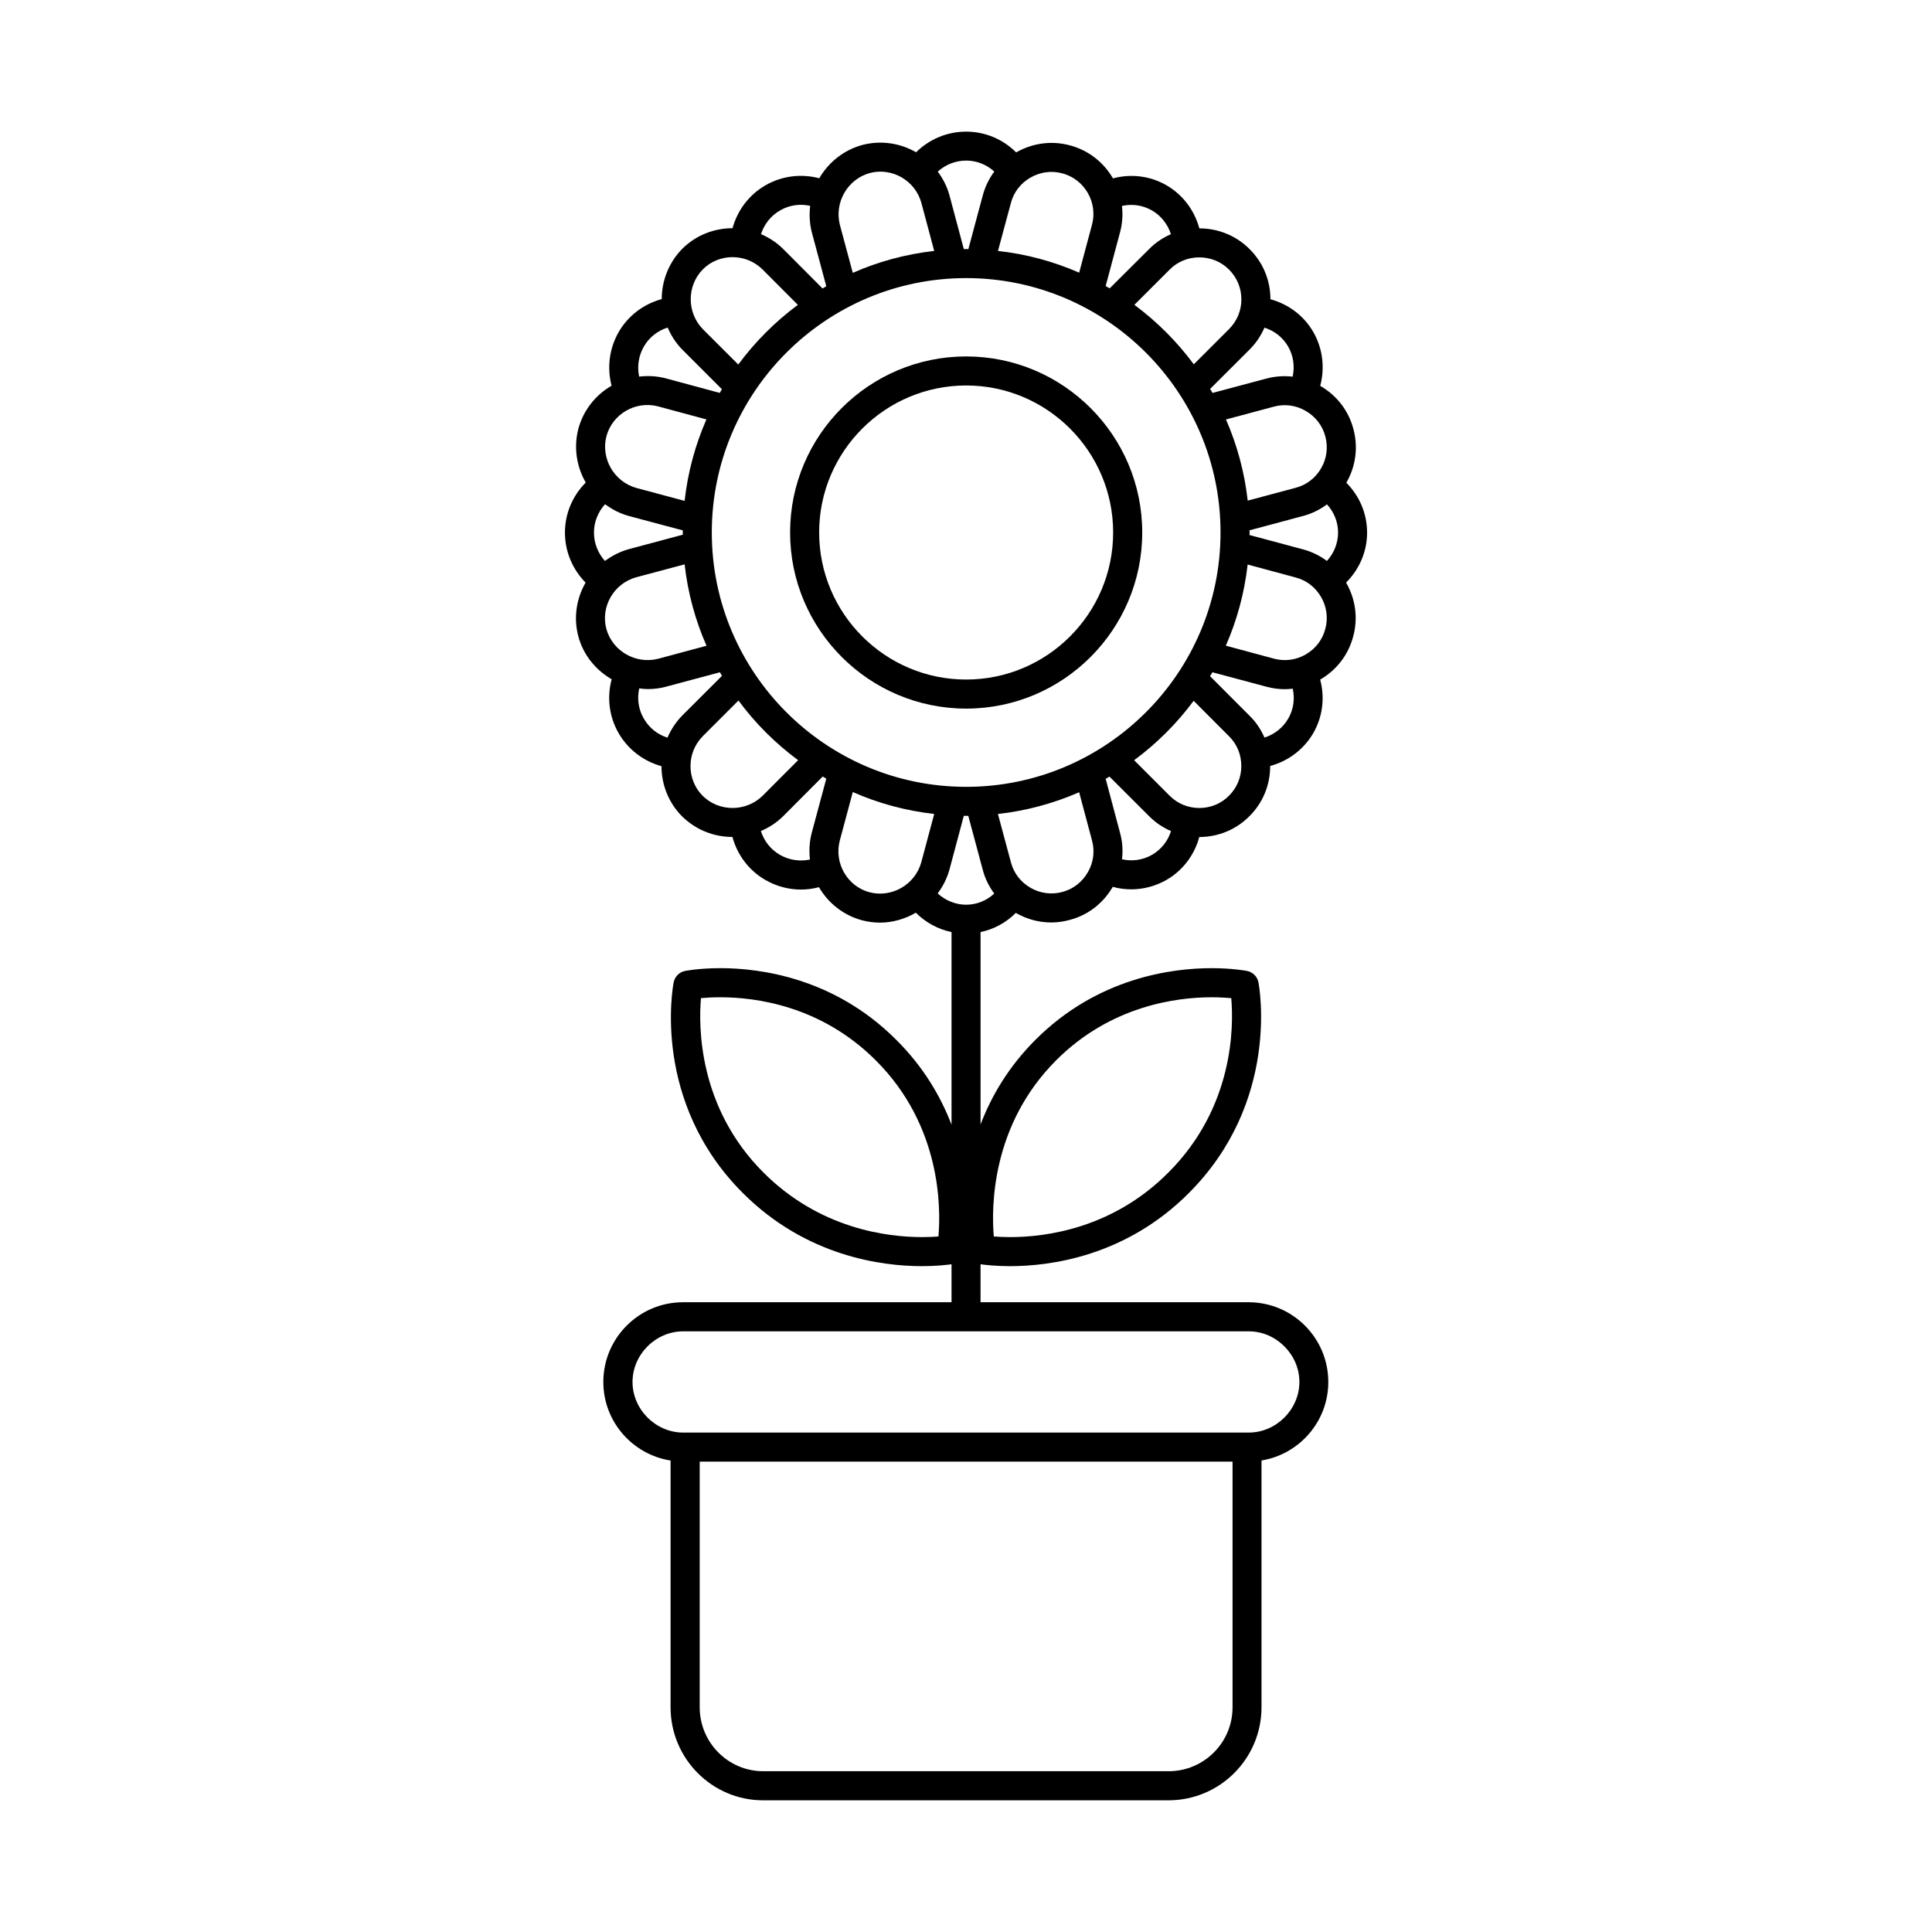 <?xml version="1.0" encoding="UTF-8"?>
<!-- The Best Svg Icon site in the world: iconSvg.co, Visit us! https://iconsvg.co -->
<svg fill="#000000" width="800px" height="800px" version="1.1" viewBox="144 144 512 512" xmlns="http://www.w3.org/2000/svg">
 <g>
  <path d="m400.04 238.46c-25.727 0-46.656 20.926-46.656 46.648 0 25.742 20.934 46.68 46.656 46.68 25.734 0 46.664-20.941 46.664-46.68 0-25.719-20.941-46.648-46.664-46.648zm0 85.625c-21.484 0-38.957-17.484-38.957-38.973 0-21.484 17.484-38.957 38.957-38.957 21.484 0 38.957 17.484 38.957 38.957 0 21.496-17.477 38.973-38.957 38.973z"/>
  <path d="m506.29 285.14c0.008-5.016-2.016-9.715-5.496-13.211 2.519-4.367 3.18-9.453 1.859-14.281-1.273-4.824-4.402-8.871-8.777-11.391 1.266-4.809 0.668-9.918-1.836-14.273-2.504-4.336-6.606-7.391-11.359-8.676-0.008-5.047-1.977-9.777-5.535-13.297-3.519-3.535-8.25-5.488-13.305-5.488-1.289-4.777-4.375-8.918-8.715-11.422-4.336-2.504-9.414-3.109-14.184-1.828-2.519-4.367-6.598-7.484-11.438-8.762-4.801-1.289-9.832-0.613-14.211 1.875-3.496-3.488-8.227-5.504-13.25-5.504-5.039 0-9.754 2-13.273 5.473-4.172-2.418-9.25-3.242-14.258-1.938-4.984 1.371-8.973 4.644-11.398 8.824-4.762-1.258-9.863-0.66-14.242 1.859-4.359 2.504-7.43 6.613-8.746 11.375-4.816 0-9.637 1.812-13.305 5.441-3.629 3.691-5.449 8.516-5.457 13.344-4.754 1.289-8.879 4.367-11.398 8.715-2.512 4.383-3.133 9.453-1.891 14.242-4.18 2.418-7.438 6.398-8.793 11.375-1.309 5-0.473 10.102 1.945 14.281-3.481 3.504-5.512 8.227-5.512 13.258 0 5.047 2.008 9.746 5.473 13.273-2.418 4.18-3.25 9.258-1.922 14.258 1.355 4.984 4.644 8.934 8.832 11.344-1.289 4.777-0.676 9.918 1.836 14.281 2.512 4.359 6.621 7.453 11.367 8.762 0 4.809 1.82 9.645 5.457 13.297 3.684 3.629 8.508 5.457 13.344 5.457 1.289 4.762 4.367 8.887 8.715 11.391 2.938 1.691 6.188 2.551 9.453 2.551 1.613 0 3.203-0.227 4.769-0.629 2.418 4.164 6.398 7.406 11.375 8.762 1.59 0.418 3.195 0.629 4.769 0.629 3.394 0 6.668-0.969 9.523-2.629 2.606 2.613 5.879 4.383 9.461 5.133v51.059c-2.859-7.469-7.414-15.312-14.688-22.539-16.484-16.5-36.234-18.957-46.531-18.957-5.621 0-9.242 0.707-9.391 0.738-1.527 0.293-2.731 1.504-3.031 3.047-0.25 1.273-5.832 31.645 18.324 55.797 16.863 16.871 36.984 19.391 47.484 19.391 3.824 0 6.621-0.34 7.832-0.504v10.066h-71.156c-11.645 0-21.121 9.469-21.121 21.129 0 10.516 7.738 19.23 17.82 20.82v65.395c0 13.594 10.996 24.648 24.512 24.648h107.45c13.594 0 24.641-11.051 24.641-24.648v-65.41c10.02-1.629 17.703-10.336 17.703-20.805 0-11.652-9.469-21.129-21.113-21.129h-71.047v-10.066c1.203 0.164 3.992 0.504 7.816 0.504 10.492 0 30.613-2.519 47.398-19.391 24.145-24.152 18.68-54.523 18.438-55.797-0.293-1.535-1.496-2.754-3.039-3.047-0.164-0.031-3.785-0.738-9.414-0.738-10.336 0-30.133 2.465-46.617 18.957-7.211 7.195-11.73 15.004-14.578 22.449v-50.973c3.535-0.738 6.762-2.488 9.344-5.078 2.914 1.676 6.117 2.535 9.359 2.535 1.652 0 3.305-0.227 4.93-0.676 4.832-1.273 8.863-4.383 11.398-8.762 1.605 0.434 3.227 0.66 4.863 0.66 3.25 0 6.496-0.844 9.383-2.504 4.344-2.504 7.398-6.613 8.684-11.359 5.062-0.016 9.793-1.984 13.305-5.535 3.543-3.519 5.488-8.242 5.488-13.297 4.785-1.289 8.91-4.383 11.422-8.715 2.504-4.352 3.102-9.422 1.82-14.176 4.383-2.535 7.496-6.613 8.762-11.453 1.309-4.809 0.629-9.871-1.891-14.258 3.535-3.519 5.566-8.234 5.566-13.25zm-113.59 186.54c-1.148 0.094-2.613 0.164-4.344 0.164-9.305 0-27.145-2.211-42.051-17.129-17.285-17.293-17.191-38.746-16.539-46.199 1.324-0.125 3.102-0.227 5.195-0.227 9.117 0 26.574 2.164 41.102 16.695 17.387 17.285 17.293 39.125 16.637 46.695zm61.004 141.71h-107.45c-9.273 0-16.824-7.598-16.824-16.941v-65.102h141.21v65.102c0.008 9.352-7.586 16.941-16.938 16.941zm34.652-103.15c0 7.258-6.148 13.406-13.414 13.406h-149.9c-7.281 0-13.414-6.148-13.414-13.406 0-7.289 6.133-13.422 13.414-13.422h149.9c7.258 0 13.414 6.133 13.414 13.422zm-64.449-85.27c14.516-14.516 32.023-16.68 41.172-16.68 2.109 0 3.883 0.109 5.219 0.227 0.645 7.438 0.73 28.844-16.648 46.199-14.824 14.918-32.637 17.129-41.941 17.129-1.715 0-3.188-0.078-4.344-0.164-0.641-7.594-0.746-29.418 16.543-46.711zm65.418-135.38-14.199-3.809c0-0.227 0.031-0.449 0.031-0.676 0-0.18-0.023-0.387-0.031-0.566l14.234-3.809c2.312-0.613 4.434-1.676 6.305-3.062 1.867 2.031 2.938 4.676 2.938 7.469s-1.078 5.457-2.953 7.519c-1.895-1.406-4.012-2.453-6.324-3.066zm4.793-21.5c-1.488 2.582-3.883 4.434-6.746 5.18l-12.715 3.402c-0.852-7.551-2.824-14.793-5.762-21.508l12.707-3.402c2.809-0.77 5.793-0.387 8.383 1.109 2.621 1.504 4.473 3.891 5.234 6.762 0.777 2.879 0.395 5.875-1.102 8.457zm-94.078 84.43c-37.172 0-67.406-30.246-67.406-67.414 0-37.164 30.246-67.406 67.406-67.406 37.18 0 67.414 30.246 67.414 67.406 0 37.168-30.234 67.414-67.414 67.414zm75.113-115.89c1.699-1.676 3.008-3.66 3.938-5.793 2.629 0.82 4.879 2.566 6.281 5 1.395 2.434 1.793 5.273 1.195 7.981-2.332-0.262-4.707-0.109-7.008 0.52l-14.219 3.793c-0.203-0.355-0.434-0.707-0.645-1.062zm-2.172-13.309c0 3-1.156 5.762-3.25 7.871l-9.359 9.352c-4.441-6-9.746-11.305-15.75-15.762l9.352-9.336c2.047-2.078 4.816-3.227 7.809-3.242h0.039c3.008 0 5.785 1.141 7.887 3.242 2.102 2.086 3.266 4.891 3.273 7.875zm-23.711-23.562c2.418 1.402 4.188 3.66 5.039 6.305-2.156 0.938-4.125 2.258-5.809 3.969l-10.43 10.391c-0.348-0.195-0.691-0.434-1.055-0.629l3.809-14.242c0.629-2.32 0.781-4.676 0.504-6.984 2.691-0.602 5.508-0.203 7.941 1.191zm-23.766-9.824c2.867 0.754 5.273 2.598 6.762 5.18s1.891 5.582 1.125 8.438l-3.398 12.707c-6.723-2.953-13.949-4.922-21.516-5.762l3.418-12.684c0.723-2.824 2.551-5.211 5.133-6.723 2.606-1.512 5.609-1.934 8.477-1.156zm-18.004-0.473c-1.41 1.906-2.465 4.062-3.07 6.383l-3.809 14.176c-0.188-0.016-0.395-0.031-0.582-0.031-0.203 0-0.41 0.031-0.613 0.031l-3.801-14.242c-0.645-2.356-1.738-4.457-3.117-6.305 2.047-1.844 4.715-2.922 7.535-2.922 2.797 0.004 5.434 1.078 7.457 2.91zm-32.984 0.387c5.887-1.551 12.043 2 13.664 7.934l3.394 12.715c-7.598 0.859-14.84 2.844-21.578 5.809l-3.41-12.684c-1.539-5.965 2.027-12.16 7.93-13.773zm-23.781 9.91c2.441-1.418 5.281-1.812 7.973-1.211-0.277 2.305-0.172 4.676 0.441 7.047l3.824 14.258c-0.324 0.18-0.652 0.418-0.984 0.598l-10.48-10.512c-1.723-1.707-3.731-2.984-5.832-3.891 0.84-2.629 2.613-4.887 5.059-6.289zm-20.449 15.594c4.32-4.305 11.422-4.273 15.789 0.047l9.367 9.391c-6.016 4.457-11.328 9.777-15.793 15.809l-9.352-9.336c-4.328-4.406-4.328-11.539-0.012-15.91zm-15.652 20.477c1.41-2.449 3.676-4.195 6.305-5.031 0.906 2.125 2.18 4.133 3.898 5.871l10.484 10.484c-0.188 0.309-0.402 0.629-0.59 0.969l-14.336-3.871c-2.356-0.613-4.723-0.723-7.016-0.449-0.57-2.684-0.152-5.523 1.254-7.973zm-9.918 23.742c1.605-5.887 7.738-9.438 13.707-7.871l12.785 3.449c-2.953 6.731-4.938 13.988-5.777 21.586l-12.723-3.402c-5.977-1.648-9.543-7.828-7.992-13.762zm-0.395 33.086c-1.852-2.047-2.914-4.707-2.914-7.535 0-2.809 1.086-5.473 2.945-7.504 1.852 1.387 3.969 2.488 6.336 3.133l14.273 3.809c0 0.18-0.031 0.355-0.031 0.52 0 0.211 0.039 0.418 0.039 0.613l-14.344 3.84c-2.352 0.668-4.461 1.754-6.305 3.125zm8.297 4.32 12.816-3.418c0.844 7.598 2.844 14.84 5.801 21.57l-12.762 3.434c-5.984 1.551-12.18-2.016-13.793-7.934-1.555-5.891 2.012-12.023 7.938-13.652zm8.266 42.512c-2.621-0.828-4.871-2.613-6.281-5.078-1.418-2.434-1.801-5.289-1.203-7.981 0.754 0.094 1.488 0.18 2.258 0.18 1.574 0 3.188-0.18 4.785-0.613l14.336-3.84c0.18 0.309 0.387 0.613 0.566 0.938l-10.578 10.562c-1.684 1.73-2.969 3.727-3.883 5.832zm9.363-0.395 9.453-9.453c4.457 6.047 9.777 11.344 15.809 15.809l-9.398 9.422c-4.402 4.32-11.539 4.336-15.902 0.016-4.309-4.324-4.285-11.434 0.039-15.793zm20.426 31.441c-2.441-1.418-4.195-3.676-5.031-6.305 2.133-0.906 4.141-2.195 5.879-3.906l10.516-10.547c0.316 0.195 0.621 0.402 0.938 0.582l-3.871 14.406c-0.613 2.356-0.715 4.723-0.457 7.016-2.684 0.578-5.508 0.16-7.973-1.246zm23.734 9.918c-5.887-1.598-9.414-7.762-7.856-13.699l3.449-12.855c6.731 2.969 13.98 4.953 21.578 5.809l-3.418 12.762c-1.621 5.953-7.801 9.535-13.754 7.984zm18.082 0.305c1.379-1.828 2.465-3.938 3.117-6.273l3.816-14.297c0.195 0 0.402 0.031 0.605 0.031 0.188 0 0.387-0.031 0.574-0.031l3.84 14.312c0.605 2.32 1.66 4.441 3.047 6.305-2.023 1.875-4.668 2.953-7.461 2.953-2.809-0.008-5.477-1.109-7.539-3zm39.801-5.609c-1.496 2.613-3.891 4.473-6.754 5.227-2.859 0.77-5.863 0.387-8.445-1.109-2.59-1.488-4.434-3.871-5.18-6.731l-3.449-12.824c7.574-0.844 14.801-2.824 21.523-5.762l3.418 12.809c0.77 2.809 0.383 5.793-1.113 8.391zm17.035-4.629c-2.418 1.402-5.258 1.812-7.981 1.195 0.277-2.32 0.125-4.691-0.52-7l-3.809-14.312c0.348-0.18 0.668-0.418 1.008-0.598l10.516 10.5c1.684 1.707 3.66 3.016 5.793 3.938-0.828 2.633-2.59 4.875-5.008 6.277zm20.391-15.668c-2.094 2.125-4.879 3.273-7.871 3.273h-0.008c-2.984 0-5.762-1.141-7.856-3.242l-9.422-9.422c6.016-4.441 11.32-9.746 15.777-15.742l9.383 9.406c2.078 2.047 3.234 4.824 3.242 7.824 0.012 3.008-1.137 5.809-3.246 7.902zm15.688-20.434c-1.395 2.434-3.66 4.195-6.312 5.047-0.93-2.164-2.242-4.133-3.953-5.793l-10.461-10.484c0.203-0.355 0.434-0.691 0.629-1.031l14.305 3.824c1.613 0.449 3.258 0.66 4.902 0.66 0.691 0 1.387-0.062 2.078-0.141 0.598 2.691 0.207 5.5-1.188 7.918zm9.816-23.758c-0.746 2.875-2.59 5.273-5.172 6.762-2.574 1.504-5.574 1.891-8.43 1.125l-12.762-3.434c2.945-6.707 4.93-13.934 5.785-21.508l12.723 3.434c2.824 0.723 5.211 2.551 6.723 5.148 1.512 2.598 1.91 5.598 1.133 8.473z"/>
 </g>
</svg>
